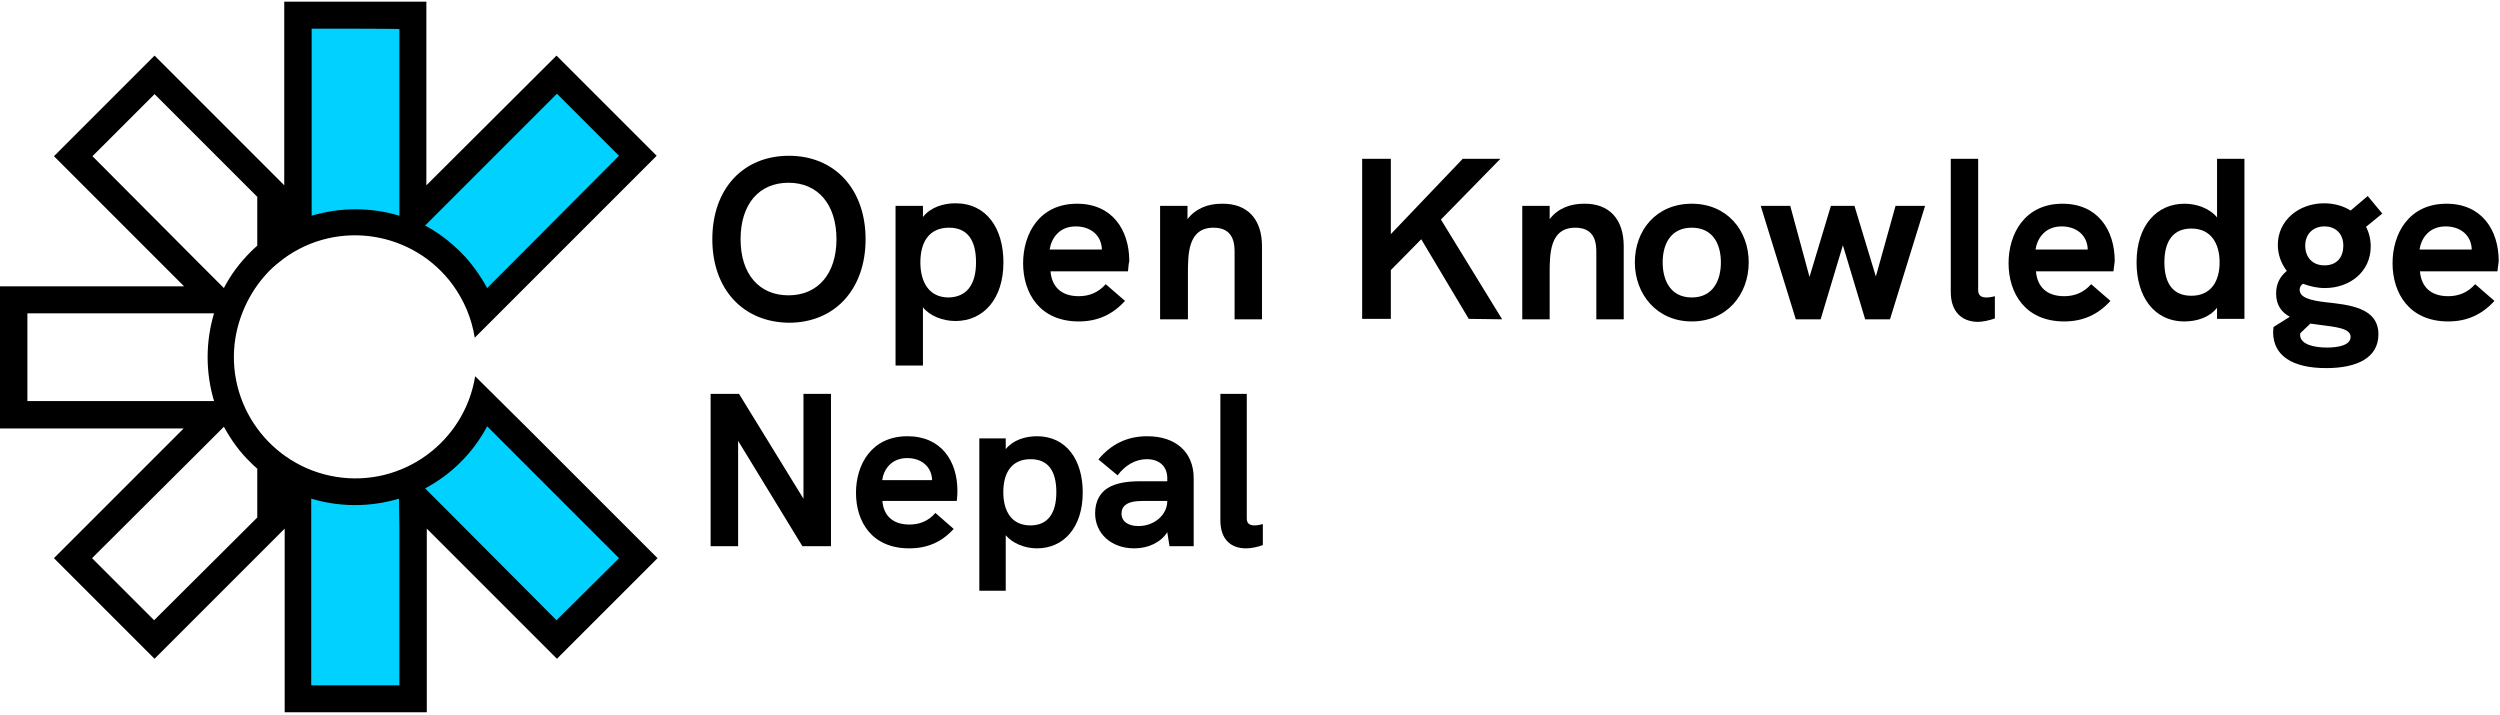 <svg xmlns="http://www.w3.org/2000/svg" width="584" height="167" viewBox="0 0 584 167" fill="none">
<path d="M103.5 63.389C107.7 67.589 110.1 72.489 111 78.389L122.5 66.389L152.5 36.389L130 13.889L99.001 44.889V0.889L67.001 0.889L66.4 59.889C77.7 51.789 93.6 53.589 103.5 63.389Z" fill="#00D1FF"/>
<path d="M111 88.889C108.6 104.289 94.1 114.889 78.7 112.389C74.3 111.689 70.1 111.589 66.5 108.889L67 165.389H99V121.889L130 152.889L152 130.389L123.2 100.989L111 88.889Z" fill="#00D1FF"/>
<path d="M111 87.889C108.5 103.289 94 113.889 78.5 111.389C63.1 108.889 52.5 94.389 55 78.889C56 72.989 58.8 67.489 62.9 63.289C64 62.189 65.1 61.289 66.3 60.389C78.9 51.189 96.6 53.989 105.8 66.589C108.4 70.189 110.2 74.389 110.9 78.889L123 66.789L153.4 36.389L130 12.989L99.6 43.289V0.389H66.4V43.289L36.1 12.989L12.6 36.489L43 66.889H0V100.089H42.9L12.6 130.389L36.1 153.889L66.5 123.489V166.389H99.7V123.489L130.1 153.889L153.6 130.389L123.2 99.989L111 87.889ZM104.2 47.789L130.1 21.889L144.6 36.389L118.7 62.389L113.8 67.289C112.1 64.189 110.1 61.389 107.6 58.889C105.1 56.389 102.3 54.289 99.3 52.689L104.2 47.789ZM93.3 6.789V50.389C86.6 48.389 79.5 48.389 72.8 50.389V6.689C72.8 6.689 93.3 6.689 93.3 6.789ZM21.6 36.489L36.1 21.989L60.1 45.989V57.389C59.5 57.889 59 58.389 58.5 58.889C56 61.389 53.9 64.189 52.3 67.289L47.4 62.389L21.6 36.489ZM6.4 93.689V73.189H50C48 79.889 48 86.989 50 93.689C49.9 93.689 6.3 93.689 6.4 93.689ZM60.1 120.889L36 144.889L21.5 130.389L47.4 104.589L52.3 99.689C54 102.789 56 105.589 58.5 107.989C59 108.489 59.5 108.989 60.1 109.489V120.889ZM93.3 123.489V160.089H72.7V116.489C79.4 118.489 86.5 118.489 93.2 116.489L93.3 123.489ZM130 144.889L104.2 118.989L99.3 114.089C105.5 110.789 110.5 105.789 113.8 99.589L118.7 104.489L144.6 130.389L130 144.889Z" fill="black"/>
<path d="M166.4 55.889C166.4 44.089 173.6 36.389 184.3 36.389C195 36.389 202.2 44.189 202.2 55.889C202.2 67.589 195 75.389 184.3 75.389C173.6 75.289 166.4 67.589 166.4 55.889ZM195.4 55.889C195.4 47.789 191.1 42.689 184.2 42.689C177.3 42.689 173 47.689 173 55.889C173 63.989 177.3 68.989 184.2 68.989C191.1 68.989 195.4 63.889 195.4 55.889Z" fill="black"/>
<path d="M234.4 61.288C234.4 69.888 229.7 74.988 223.2 74.988C220.2 74.988 217.2 73.788 215.6 71.788V85.388H209.2V48.088H215.6V50.688C217.4 48.388 220.4 47.488 223.2 47.488C230.5 47.488 234.4 53.388 234.4 61.288ZM228 61.288C228 56.088 226 53.188 221.7 53.188C217 53.188 215 56.588 215 61.288C215 65.888 217 69.488 221.6 69.488C225.9 69.388 228 66.388 228 61.288Z" fill="black"/>
<path d="M263.5 63.389H245.4C245.7 66.889 247.8 69.189 252 69.189C254.4 69.189 256.5 68.389 258.3 66.389L262.8 70.289C259.9 73.489 256.4 75.089 252 75.089C242.9 75.089 239 68.489 239 61.489C239 54.589 242.8 47.589 251.6 47.589C259.8 47.589 263.8 53.689 263.8 60.989C263.6 61.789 263.6 62.589 263.5 63.389ZM257.4 58.289C257.3 54.889 254.7 52.889 251.3 52.889C247.4 52.889 245.6 55.689 245.2 58.289H257.4Z" fill="black"/>
<path d="M294.8 57.489V74.589H288.4V59.089C288.4 57.289 288.4 53.189 283.5 53.189C277.5 53.189 277.5 59.289 277.5 63.989V74.589H271V48.089H277.4V51.189C279.3 48.689 282.2 47.589 285.4 47.589C291.4 47.489 294.8 51.189 294.8 57.489Z" fill="black"/>
<path d="M343.1 74.489L332 55.889L324.9 63.089V74.489H318.2V37.089H324.9V54.689L341.7 37.089H350.5L336.6 51.289L350.9 74.589L343.1 74.489Z" fill="black"/>
<path d="M379.301 57.489V74.589H372.901V59.089C372.901 57.289 372.901 53.189 368.001 53.189C362.001 53.189 362.001 59.289 362.001 63.989V74.589H355.601V48.089H362.001V51.189C363.901 48.689 366.801 47.589 370.001 47.589C375.901 47.489 379.301 51.189 379.301 57.489Z" fill="black"/>
<path d="M381.9 61.289C381.9 53.789 386.9 47.589 395.2 47.589C403.4 47.589 408.5 53.789 408.5 61.289C408.5 68.789 403.4 75.089 395.2 75.089C387 75.089 381.9 68.689 381.9 61.289ZM402 61.289C402 56.989 400.1 53.189 395.2 53.189C390.3 53.189 388.4 56.989 388.4 61.289C388.4 65.589 390.3 69.489 395.2 69.489C400.1 69.489 402 65.589 402 61.289Z" fill="black"/>
<path d="M411.301 48.089H418.201L422.701 64.689L427.701 48.089H433.201L438.201 64.589L442.801 48.089H449.701L441.501 74.589H435.701L430.501 57.289L425.301 74.589H419.501L411.301 48.089Z" fill="black"/>
<path d="M455.7 68.189V37.089H462.1V67.789C462.1 68.989 462.8 69.489 464 69.489C464.6 69.489 465.3 69.389 466 69.189V74.389C464.6 74.889 463.1 75.189 461.9 75.189C458.3 75.089 455.7 72.889 455.7 68.189Z" fill="black"/>
<path d="M493.7 63.389H475.6C475.9 66.889 478 69.189 482.2 69.189C484.6 69.189 486.7 68.389 488.5 66.389L493 70.289C490.1 73.489 486.6 75.089 482.2 75.089C473.1 75.089 469.2 68.489 469.2 61.489C469.2 54.589 473 47.589 481.8 47.589C490 47.589 494 53.689 494 60.989C493.9 61.789 493.8 62.589 493.7 63.389ZM487.7 58.289C487.6 54.889 485 52.889 481.6 52.889C477.7 52.889 475.9 55.689 475.5 58.289H487.7Z" fill="black"/>
<path d="M524.301 37.089V74.489H517.901V71.889C516.101 74.189 513.101 75.089 510.301 75.089C503.101 75.089 499.101 69.189 499.101 61.289C499.101 52.689 503.801 47.589 510.301 47.589C513.301 47.589 516.301 48.789 517.901 50.789V37.089H524.301ZM518.501 61.289C518.501 56.889 516.501 53.389 511.901 53.389C507.601 53.389 505.601 56.389 505.601 61.289C505.601 66.189 507.601 69.089 511.901 69.089C516.501 69.089 518.501 65.689 518.501 61.289Z" fill="black"/>
<path d="M555.6 78.089C555.6 83.589 550.6 85.989 543.4 85.989C535.5 85.989 531 83.089 531 77.589C531 76.989 531.1 76.689 531.1 76.389L534.9 73.989C533 72.989 531.7 71.289 531.7 68.589C531.7 66.289 532.6 64.589 534.2 63.289C532.9 61.589 532.1 59.489 532.1 57.189C532.1 51.489 537 47.489 542.9 47.489C545.2 47.489 547.4 48.089 549.1 49.189L553.1 45.789L556.5 49.889L552.7 52.989C553.4 54.289 553.8 55.889 553.8 57.589C553.8 63.489 548.9 67.289 543.1 67.289C541.3 67.289 539.6 66.889 538 66.289C537.5 66.589 537.2 67.089 537.2 67.689C537.2 69.589 539.9 70.189 543.2 70.589C548.6 71.189 555.6 71.789 555.6 78.089ZM549.1 78.689C549.1 76.689 545.7 76.389 541.9 75.889L539.7 75.589L537.4 77.789C537.3 77.989 537.3 78.089 537.3 78.189C537.3 80.489 540.6 81.189 543.6 81.189C546.4 81.189 549.1 80.589 549.1 78.689ZM538.5 57.389C538.5 59.889 540 61.989 543 61.989C546 61.989 547.4 59.989 547.4 57.389C547.4 54.689 545.7 52.889 543 52.889C540.3 52.889 538.5 54.689 538.5 57.389Z" fill="black"/>
<path d="M583.4 63.389H565.3C565.6 66.889 567.7 69.189 571.9 69.189C574.3 69.189 576.4 68.389 578.2 66.389L582.7 70.289C579.8 73.489 576.3 75.089 571.9 75.089C562.8 75.089 558.9 68.489 558.9 61.489C558.9 54.589 562.7 47.589 571.5 47.589C579.7 47.589 583.7 53.689 583.7 60.989C583.6 61.789 583.5 62.589 583.4 63.389ZM577.4 58.289C577.3 54.889 574.7 52.889 571.3 52.889C567.4 52.889 565.6 55.689 565.2 58.289H577.4Z" fill="black"/>
<path d="M187.69 92H194.115V127.585H187.433L172.425 102.977V127.585H166V92H172.63L187.69 116.506V92Z" fill="black"/>
<path d="M223.654 114.668C223.654 115.434 223.603 116.2 223.5 117.017H206.127C206.384 120.335 208.44 122.531 212.449 122.531C214.711 122.531 216.767 121.816 218.514 119.825L222.78 123.552C220.005 126.615 216.664 128.095 212.398 128.095C203.66 128.095 199.96 121.867 199.96 115.128C199.96 108.542 203.558 101.905 211.987 101.905C219.851 101.905 223.654 107.674 223.654 114.668ZM206.076 112.166H217.743C217.641 108.95 215.173 107.01 211.935 107.01C208.183 107.01 206.436 109.665 206.076 112.166Z" fill="black"/>
<path d="M242.237 101.905C249.124 101.905 252.928 107.469 252.928 115.026C252.928 123.245 248.456 128.095 242.237 128.095C239.359 128.095 236.532 126.921 234.939 125.032V138H228.771V102.415H234.939V104.917C236.686 102.772 239.513 101.905 242.237 101.905ZM240.695 122.735C244.807 122.735 246.76 119.876 246.76 114.974C246.76 110.022 244.858 107.265 240.747 107.265C236.275 107.265 234.373 110.482 234.373 114.974C234.373 119.365 236.275 122.735 240.695 122.735Z" fill="black"/>
<path d="M268 101.905C274.681 101.905 278.845 105.632 278.845 111.707V127.585H273.191L272.677 124.317C271.186 126.666 268.308 128.095 264.967 128.095C259.622 128.095 255.819 124.675 255.819 119.876C255.819 116.915 257.155 114.668 259.622 113.545C261.318 112.779 263.477 112.422 266.355 112.422H272.677V111.707C272.677 108.95 270.827 107.265 267.897 107.265C265.327 107.265 262.911 108.593 261.061 111.043L256.59 107.316C259.622 103.691 263.374 101.905 268 101.905ZM265.944 122.888C269.645 122.888 272.677 120.284 272.677 117.017H267.177C265.07 117.017 263.837 117.272 263.014 117.885C262.346 118.344 261.986 119.059 261.986 119.978C261.986 121.765 263.477 122.888 265.944 122.888Z" fill="black"/>
<path d="M291.042 128.095C287.599 128.095 285.08 126.053 285.08 121.56V92H291.248V121.152C291.248 122.275 291.916 122.735 293.047 122.735C293.612 122.735 294.28 122.633 295 122.428V127.33C293.612 127.84 292.225 128.095 291.042 128.095Z" fill="black"/>
</svg>